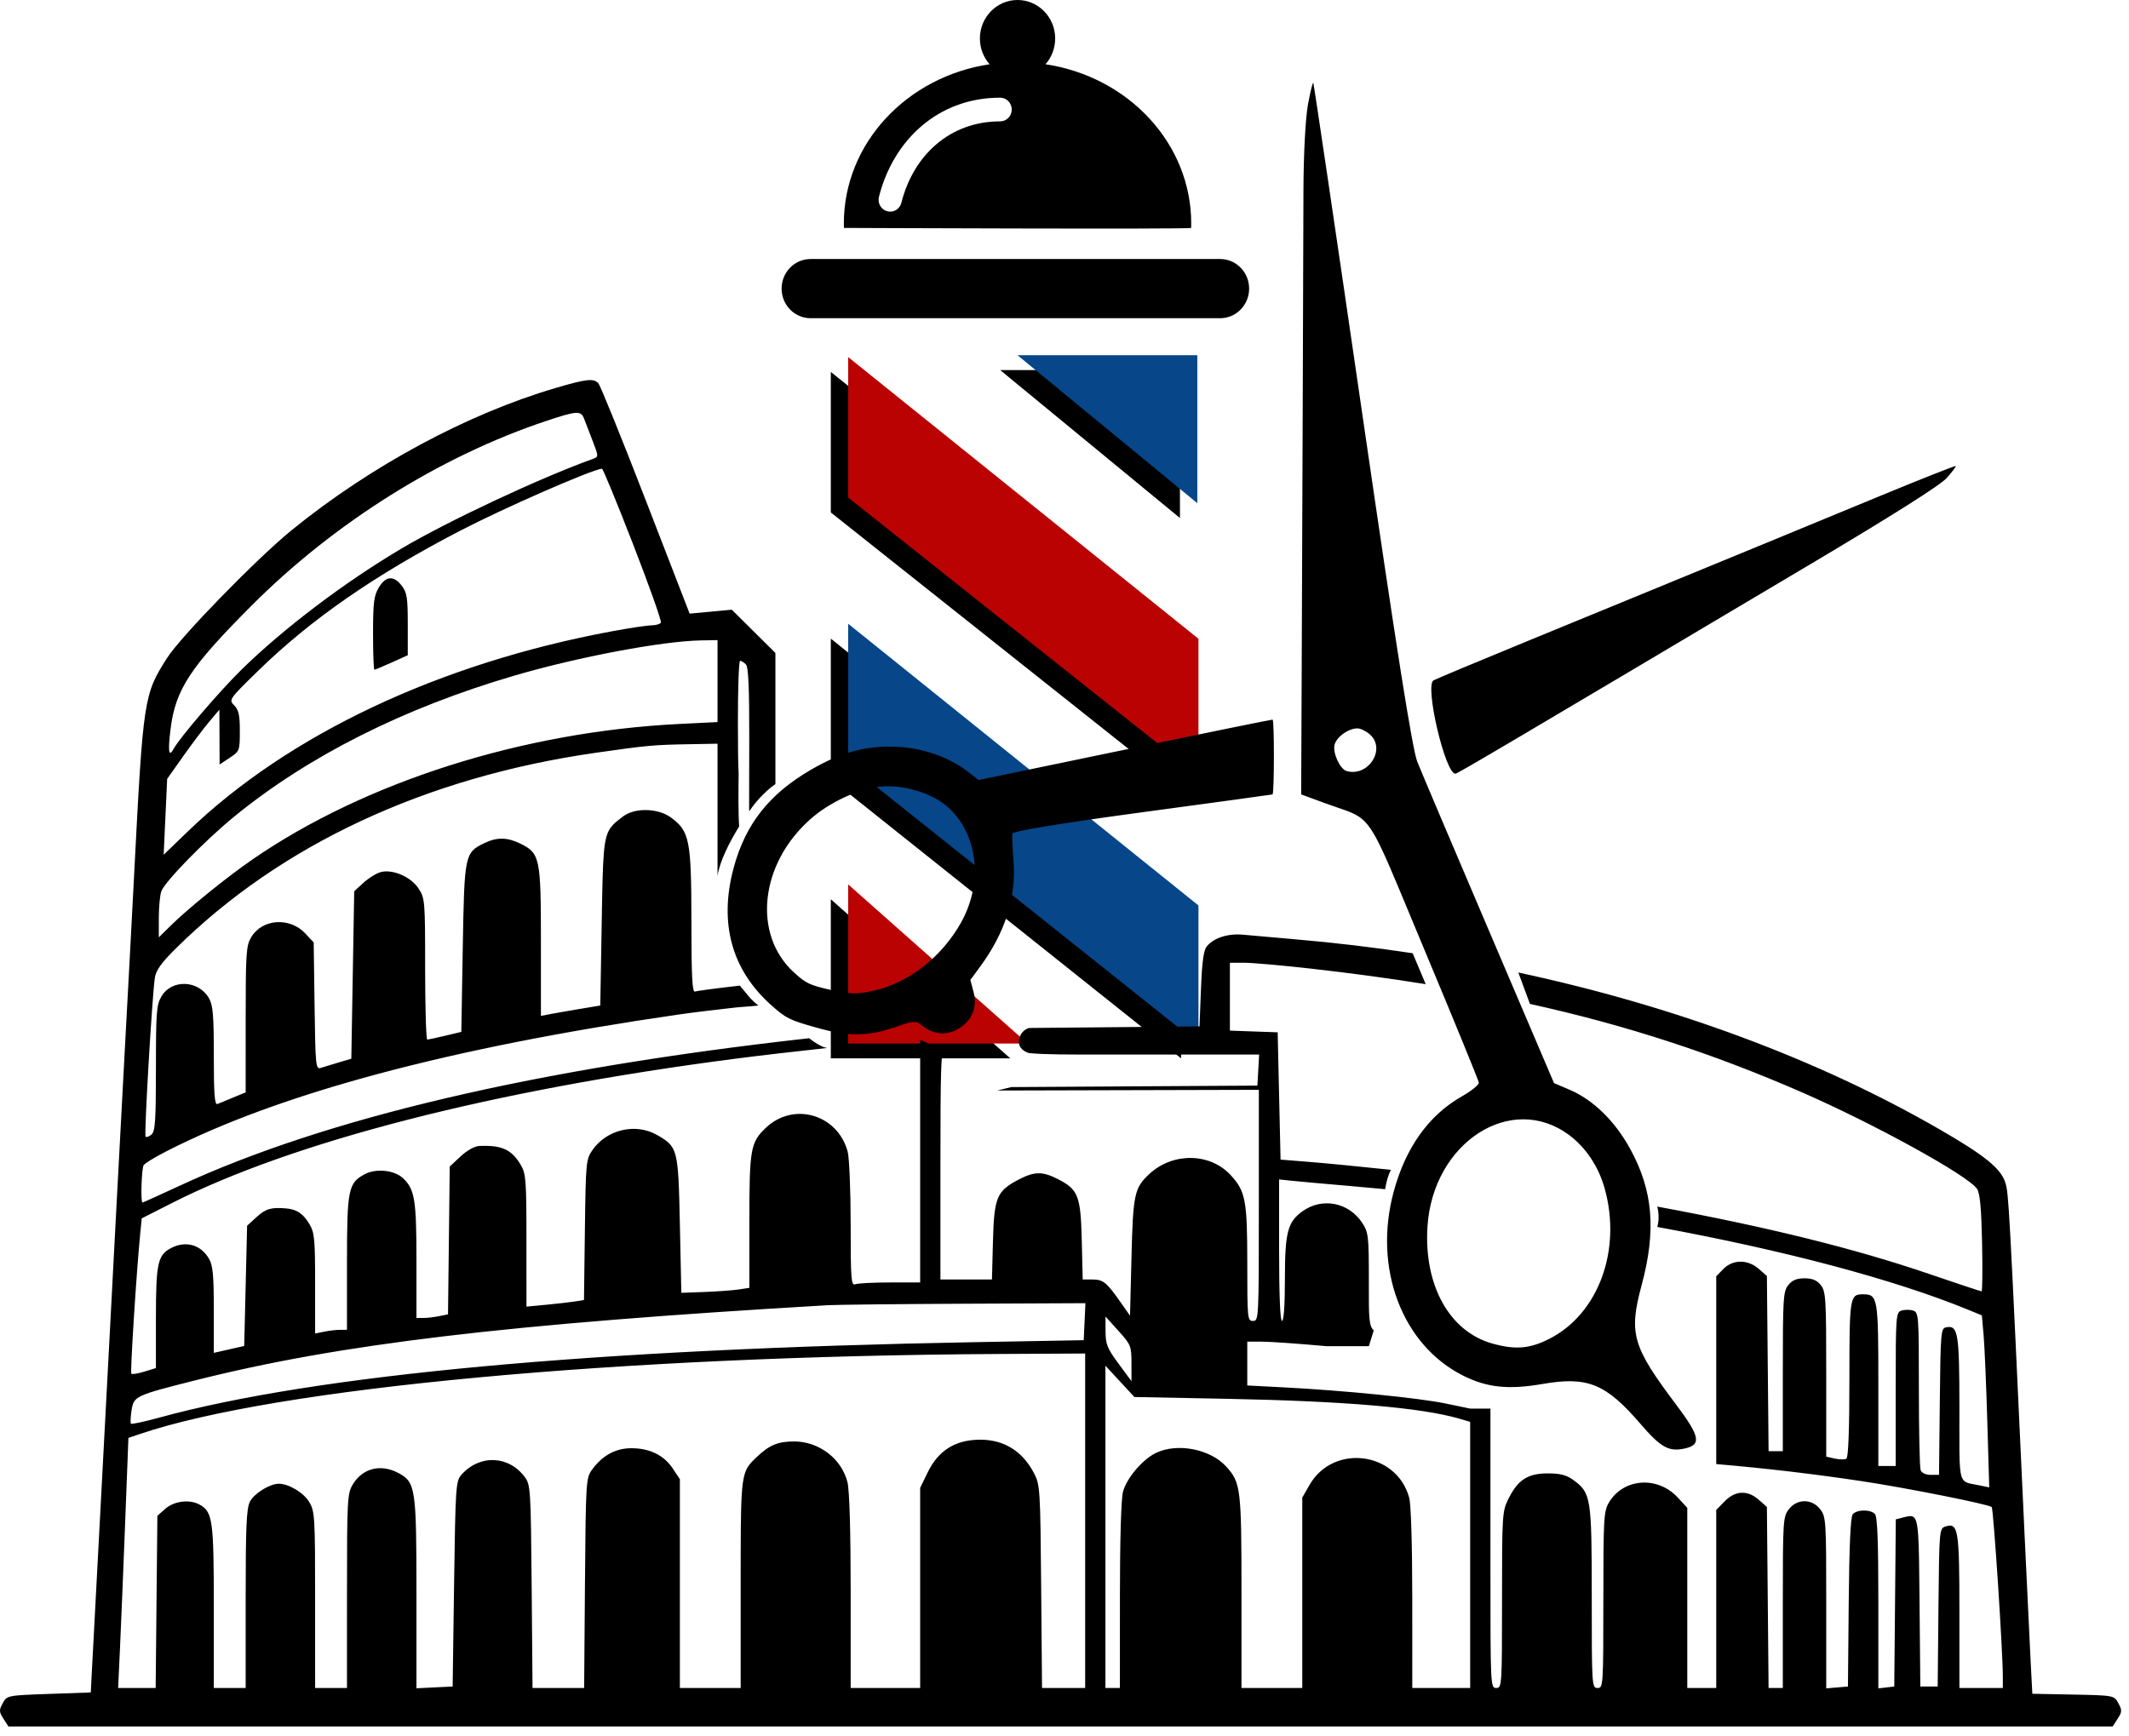 <svg xmlns="http://www.w3.org/2000/svg" width="168" height="137" viewBox="0 0 168 137" fill="none"><path fill-rule="evenodd" clip-rule="evenodd" d="M93.201 51.591L65.56 29.356V40.447L93.201 62.405V51.591ZM93.201 72.639L65.56 50.405V61.495L93.201 83.536V72.639ZM93.11 29.209V40.887L78.924 29.209L93.11 29.209ZM65.56 83.536H79.723L65.56 70.979V83.536Z" fill="black"></path><path d="M94.48 39.716V28.037L80.294 28.037L94.48 39.716Z" fill="#074689"></path><path d="M66.931 49.233L94.571 71.468V82.364L66.931 60.324V49.233Z" fill="#074689"></path><path d="M66.931 82.364H81.094L66.931 69.807V82.364Z" fill="#BA0202"></path><path d="M94.571 50.419L66.931 28.185V39.275L94.571 61.233V50.419Z" fill="#BA0202"></path><path fill-rule="evenodd" clip-rule="evenodd" d="M82.5 5.071C82.975 4.532 83.264 3.819 83.264 3.037C83.264 1.36 81.934 0 80.294 0C78.654 0 77.324 1.36 77.324 3.037C77.324 3.819 77.613 4.532 78.088 5.071C71.567 6.051 66.588 11.305 66.588 17.64C66.588 17.757 66.59 17.874 66.593 17.99C66.593 17.99 93.992 18.107 93.995 17.99C93.998 17.874 94 17.757 94 17.64C94 11.305 89.021 6.051 82.5 5.071ZM78.923 9.579C74.942 9.579 72.067 12.27 71.128 16.004C71.002 16.503 70.504 16.805 70.015 16.676C69.527 16.547 69.232 16.038 69.358 15.538C70.475 11.094 73.996 7.71 78.923 7.71C79.428 7.71 79.837 8.129 79.837 8.645C79.837 9.161 79.428 9.579 78.923 9.579ZM63.961 20.444C62.7 20.444 61.677 21.49 61.677 22.78C61.677 24.07 62.7 25.116 63.961 25.116H96.284C97.546 25.116 98.569 24.07 98.569 22.78C98.569 21.49 97.546 20.444 96.284 20.444H63.961Z" fill="black"></path><path fill-rule="evenodd" clip-rule="evenodd" d="M102.856 14.932C102.866 12.137 103.017 9.31 103.212 8.246C103.397 7.232 103.588 6.468 103.634 6.548C103.68 6.628 105.423 18.41 107.507 32.731C110.222 51.393 111.45 59.156 111.843 60.136C112.144 60.887 114.694 66.899 117.51 73.495L122.628 85.488L123.846 86.007C125.717 86.805 127.426 88.471 128.637 90.678C130.441 93.964 130.706 97.099 129.546 101.418C128.513 105.263 128.802 106.265 132.269 110.872C134.157 113.38 134.282 114.041 132.928 114.332C131.682 114.601 131.052 114.247 129.443 112.377C126.719 109.211 125.276 108.622 121.744 109.232C119.036 109.7 117.356 109.526 115.466 108.582C110.638 106.169 108.342 100.098 109.975 94.065C110.918 90.577 112.735 88.033 115.346 86.541C116.103 86.109 116.711 85.622 116.697 85.459C116.684 85.296 114.758 80.59 112.418 75.003C109.163 67.231 108.529 65.326 107.232 64.458C106.605 64.039 105.825 63.861 104.522 63.381L102.675 62.701L102.718 52.619C102.742 47.074 102.779 37.416 102.801 31.156C102.822 24.896 102.847 17.596 102.856 14.932ZM131.615 46.047C136.95 43.856 141.697 41.899 148.412 39.123C151.64 37.789 154.304 36.736 154.333 36.782C154.362 36.828 154.032 37.259 153.6 37.741C153.089 38.309 149.35 40.674 142.934 44.487C118.743 58.861 115.042 61.046 114.855 61.065C114.06 61.149 112.401 54.098 113.122 53.698C113.326 53.585 116.73 52.162 120.688 50.536L126.377 48.199L131.615 46.047ZM106.265 60.859C107.946 61.335 109.363 59.197 108.15 58.014C107.946 57.815 107.57 57.593 107.314 57.52C106.671 57.338 105.503 58.068 105.313 58.772C105.141 59.406 105.736 60.709 106.265 60.859ZM77.23 61.566L88.757 59.174C95.097 57.858 100.345 56.79 100.42 56.8C100.563 56.82 100.557 62.647 100.414 62.703C100.369 62.72 95.74 63.355 90.128 64.112C83.633 64.99 79.91 65.602 79.884 65.797C79.861 65.966 79.903 66.932 79.977 67.944C80.191 70.863 79.324 73.603 77.324 76.323L76.572 77.346L76.825 78.306C77.153 79.555 76.662 80.649 75.492 81.275C74.583 81.76 73.55 81.623 72.714 80.907C72.312 80.561 72.067 80.572 70.902 80.983C68.531 81.822 67.067 81.851 64.445 81.115C62.311 80.516 62.037 80.382 60.891 79.365C57.739 76.571 56.718 72.876 57.89 68.508C58.819 65.049 60.699 62.663 64.008 60.745C66.473 59.316 68.504 58.798 71.005 58.958C72.932 59.082 74.945 59.806 76.329 60.872L77.23 61.566ZM75.832 72.824C77.625 69.626 77.165 65.77 74.738 63.653C73.505 62.578 71.249 61.907 69.475 62.088C67.733 62.265 65.463 63.317 63.962 64.643C59.953 68.183 59.358 73.768 62.669 76.77C63.607 77.62 63.9 77.759 65.551 78.132C67.102 78.483 67.639 78.491 68.981 78.184C71.726 77.556 74.314 75.532 75.832 72.824ZM126.615 93.768C126.131 92.057 125.129 90.561 123.812 89.582C119.233 86.18 113.052 90.192 112.641 96.834C112.355 101.435 114.368 105.077 117.724 106.033C119.558 106.555 120.708 106.463 122.27 105.666C126.147 103.689 127.991 98.639 126.615 93.768ZM43.827 30.629C36.878 32.671 29.26 36.774 23.04 41.825C20.299 44.05 14.272 50.23 13.19 51.925C11.348 54.806 11.301 55.119 10.587 68.981C10.392 72.771 10.081 78.607 9.897 81.948C9.713 85.289 9.407 91.019 9.218 94.681C9.029 98.344 8.672 105.125 8.424 109.751C7.982 118.002 7.322 130.455 7.217 132.531L7.164 133.583L3.86 133.699C0.579 133.815 0.553 133.82 0.218 134.432C-0.084 134.984 -0.078 135.111 0.273 135.658L0.664 136.269H83.689H166.713L167.105 135.658C167.456 135.11 167.461 134.984 167.159 134.432C166.822 133.817 166.815 133.816 163.597 133.751L160.372 133.687L160.235 131.065C160.16 129.622 159.942 125.078 159.752 120.966C158.537 94.74 158.509 94.228 158.244 93.353C157.908 92.246 156.634 91.208 153.108 89.171C143.503 83.62 132.117 79.399 119.813 76.76L120.727 79.237C128.379 80.928 135.213 83.172 142.167 86.206C147.922 88.716 155.339 92.807 156.011 93.841C156.242 94.195 156.351 95.379 156.407 98.127C156.449 100.216 156.431 101.924 156.366 101.924C156.301 101.924 154.416 101.299 152.177 100.534C146.358 98.548 139.521 96.853 130.778 95.235C130.854 95.506 130.96 96.206 130.778 96.842C140.741 98.674 149.491 100.977 155.445 103.432L156.388 103.821L156.527 105.384C156.603 106.244 156.734 109.299 156.818 112.172L156.971 117.397L156.194 117.237C156.053 117.208 155.925 117.185 155.808 117.164C155.457 117.101 155.209 117.057 155.033 116.917C154.606 116.578 154.608 115.675 154.615 112.583V112.582C154.616 112.158 154.617 111.693 154.617 111.182C154.617 105.199 154.516 104.578 153.574 104.764C153.153 104.847 153.129 105.128 153.071 110.63L153.01 116.41H152.353C151.965 116.41 151.64 116.259 151.558 116.04C151.481 115.837 151.419 112.953 151.419 109.631C151.419 103.796 151.403 103.586 150.962 103.443C150.711 103.361 150.3 103.361 150.048 103.443C149.607 103.586 149.591 103.796 149.591 109.65V115.709H148.906H148.221V109.3C148.221 102.382 148.182 102.158 146.994 102.158C145.971 102.158 145.937 102.379 145.937 108.849C145.937 112.782 145.853 115.033 145.703 115.128C145.574 115.21 145.163 115.208 144.789 115.124L144.109 114.971V108.473C144.109 102.473 144.076 101.935 143.682 101.436C143.372 101.045 143.017 100.896 142.396 100.896C141.774 100.896 141.419 101.045 141.11 101.436C140.716 101.933 140.683 102.468 140.683 108.258V114.541H140.121H139.56L139.493 107.628L139.426 100.715L138.785 100.151C137.921 99.391 136.738 99.396 135.989 100.161L135.429 100.735V107.287V113.84V115.557C139.477 115.906 143.086 116.334 146.85 116.897C150.368 117.423 156.94 118.731 157.167 118.95C157.307 119.086 158.048 130.392 158.045 132.356L158.043 133.232H156.33H154.617V127.202C154.617 120.71 154.526 120.157 153.518 120.485C153.032 120.643 153.025 120.724 152.964 126.88L152.904 133.115H152.218H151.533L151.472 126.506L151.469 126.191V126.19C151.424 121.218 151.412 119.917 150.932 119.699C150.761 119.622 150.532 119.681 150.221 119.762L150.165 119.776L149.599 119.921L149.538 126.518L149.477 133.115L148.849 133.189L148.221 133.263V126.519C148.221 121.585 148.147 119.699 147.947 119.494C147.579 119.118 146.511 119.137 146.196 119.525C146.028 119.732 145.923 122.054 145.883 126.476L145.822 133.115L144.966 133.188L144.109 133.26V126.502C144.109 120.019 144.09 119.719 143.636 119.128C142.981 118.277 141.811 118.277 141.156 119.128C140.702 119.719 140.683 120.019 140.683 126.488V133.232H140.121H139.559L139.493 126.085L139.426 118.939L138.785 118.375C137.899 117.596 136.933 117.639 136.096 118.495L135.429 119.178V126.205V133.232H134.286H133.144V126.123V119.013L132.396 118.202C130.804 116.476 128.11 116.666 126.965 118.586C126.552 119.279 126.521 119.811 126.521 126.281C126.52 133.076 126.509 133.232 126.063 133.232C125.616 133.232 125.606 133.076 125.606 126.083C125.606 118.174 125.553 117.838 124.15 116.814C123.613 116.422 123.115 116.293 122.139 116.293C120.565 116.293 119.782 116.796 119.039 118.284C118.54 119.282 118.525 119.515 118.525 126.272C118.525 133.076 118.514 133.232 118.068 133.232C117.618 133.232 117.611 133.076 117.611 123.886V114.541V112.905V111.179H116.012L114.053 110.773C111.951 110.338 106.068 109.752 101.335 109.505L98.423 109.354V107.625V105.896H99.592C100.236 105.896 102.523 106.057 104.675 106.253H108.017L108.407 105.002C108.013 104.688 108.014 103.856 108.016 101.655L108.016 101.64V101.608L108.017 101.345L108.017 101.114C108.017 97.559 107.984 97.27 107.498 96.526C106.43 94.891 104.315 94.486 102.758 95.62C101.602 96.461 101.392 97.284 101.392 100.982C101.392 103.012 101.305 104.26 101.164 104.26C101.018 104.26 100.935 102.243 100.935 98.675V93.09L101.792 93.183C102.263 93.234 104.54 93.44 106.852 93.639C107.67 93.71 108.488 93.784 109.305 93.863C109.343 93.564 109.488 92.84 109.762 92.333C107.182 92.062 104.652 91.814 103.22 91.7L101.05 91.527L100.935 86.504L100.821 81.48L98.936 81.413L97.052 81.345V78.667V75.99H98.205C98.839 75.99 101.229 76.202 103.516 76.461C106.67 76.818 109.653 77.221 112.503 77.679L111.475 75.238C108.382 74.769 105.245 74.397 102.077 74.127C100.507 73.993 98.722 73.835 98.111 73.777C96.905 73.66 95.779 74.022 95.225 74.703C94.976 75.009 94.851 75.932 94.768 78.069L94.653 81.013L87.936 81.075L81.219 81.137C80.987 81.185 80.5 81.444 80.408 82.093C80.317 82.743 80.911 83.049 81.219 83.12C82.458 83.241 84.348 83.238 87.565 83.234C88.251 83.233 88.998 83.232 89.811 83.232L99.36 83.233L99.291 84.459L99.222 85.686L89.514 85.744L79.805 85.802L78.699 86.073L89.017 86.046L99.336 86.019V95.14C99.336 104.105 99.329 104.26 98.879 104.26C98.438 104.26 98.423 104.105 98.423 99.697C98.423 94.728 98.286 94.012 97.097 92.734C95.462 90.979 92.537 90.946 90.691 92.664C89.515 93.758 89.408 94.257 89.286 99.206L89.171 103.848L88.42 102.777C87.319 101.207 87.049 100.99 86.203 100.99H85.437L85.362 97.894C85.277 94.368 85.084 93.88 83.445 93.049C82.252 92.445 81.621 92.456 80.381 93.104C78.651 94.008 78.447 94.499 78.355 97.969L78.275 100.99H76.242H74.209V91.866C74.209 84.481 74.258 82.852 74.497 82.921L72.61 82.064V91.644V101.223H70.23C68.921 101.223 67.688 101.287 67.489 101.365C67.166 101.491 67.127 100.981 67.126 96.634C67.125 93.954 67.019 91.37 66.889 90.892C66.087 87.94 62.605 86.938 60.418 89.03C59.223 90.172 59.132 90.695 59.132 96.406V101.649L58.276 101.778C57.805 101.849 56.597 101.937 55.592 101.974L53.764 102.041L53.65 96.667C53.522 90.653 53.49 90.528 51.85 89.585C50.166 88.617 47.887 89.144 46.759 90.762C46.242 91.504 46.224 91.695 46.154 97.068L46.082 102.61L45.354 102.725C44.954 102.788 43.933 102.905 43.085 102.985L41.543 103.129L41.542 97.912C41.541 93.153 41.502 92.63 41.096 91.948C40.367 90.725 39.607 90.377 37.828 90.45C37.452 90.465 36.85 90.8 36.343 91.275L35.489 92.074L35.421 97.907L35.353 103.739L34.65 103.883C34.264 103.962 33.703 104.027 33.405 104.027H32.862V99.463C32.862 94.653 32.725 93.838 31.77 92.967C31.093 92.351 29.667 92.211 28.792 92.674C27.478 93.369 27.38 93.854 27.38 99.693V104.961H26.838C26.539 104.961 25.974 105.027 25.581 105.107L24.867 105.253L24.866 101.311C24.866 97.819 24.815 97.283 24.422 96.624C23.925 95.79 23.427 95.453 22.583 95.38C21.397 95.277 20.97 95.401 20.245 96.063L19.499 96.745L19.385 101.49L19.271 106.236L18.072 106.508L16.872 106.78V103.395C16.872 100.657 16.8 99.884 16.492 99.352C15.845 98.232 14.647 97.901 13.479 98.519C12.444 99.066 12.304 99.726 12.304 104.028V107.98L11.389 108.26C10.885 108.415 10.423 108.49 10.363 108.428C10.263 108.326 10.773 100.311 11.067 97.35L11.184 96.164L13.566 94.956C23.145 90.096 38.914 86.048 57.865 83.584C59.965 83.311 62.766 82.986 65.332 82.709C64.966 82.748 64.189 82.217 63.847 81.946C42.353 84.338 25.683 88.246 14.15 93.602C12.595 94.324 11.287 94.915 11.242 94.915C11.085 94.915 11.171 92.224 11.336 91.966C11.428 91.821 12.224 91.335 13.103 90.884C22.058 86.296 35.531 82.691 53.421 80.094C54.813 79.892 56.297 79.722 57.89 79.539L57.891 79.539H57.891L57.891 79.539C58.213 79.502 58.513 79.48 58.817 79.457L58.818 79.457C59.147 79.433 59.48 79.408 59.849 79.364C59.375 79.015 59.073 78.638 58.815 78.316C58.69 78.16 58.575 78.017 58.456 77.897L58.441 77.868L58.439 77.864C58.425 77.838 58.413 77.815 58.401 77.793C56.549 78.001 55.003 78.204 54.855 78.262C54.624 78.353 54.562 77.206 54.559 72.686C54.553 66.292 54.415 65.599 52.934 64.518C51.916 63.776 50.088 63.737 49.169 64.439L49.114 64.481L49.114 64.481L49.113 64.482C48.731 64.773 48.446 64.991 48.231 65.267C47.598 66.076 47.576 67.384 47.486 72.537L47.482 72.787L47.368 79.364L45.655 79.651C44.712 79.809 43.659 79.994 43.313 80.061L42.685 80.184L42.684 74.29C42.683 67.671 42.612 67.339 41.021 66.567C40.014 66.078 39.2 66.073 38.221 66.547C36.67 67.3 36.644 67.427 36.517 74.804L36.403 81.446L35.147 81.745C34.456 81.91 33.813 82.049 33.719 82.055C33.625 82.06 33.548 79.557 33.548 76.492C33.548 71.076 33.533 70.897 33.026 70.125C32.424 69.208 30.997 68.589 30.048 68.832C29.709 68.919 29.099 69.295 28.692 69.667L27.951 70.343L27.837 76.953L27.723 83.563L26.72 83.86C26.168 84.023 25.532 84.217 25.305 84.29C24.918 84.416 24.888 84.119 24.823 79.404L24.753 74.384L24.085 73.671C22.863 72.368 20.689 72.52 19.825 73.969C19.424 74.642 19.387 75.198 19.386 80.462L19.385 86.219L18.414 86.621C17.88 86.842 17.315 87.075 17.158 87.138C16.936 87.229 16.872 86.38 16.872 83.352C16.872 80.107 16.807 79.337 16.486 78.781C15.663 77.356 13.561 77.271 12.75 78.631C12.346 79.309 12.305 79.833 12.305 84.314C12.304 88.451 12.247 89.298 11.956 89.546C11.764 89.708 11.553 89.786 11.487 89.718C11.364 89.592 12.004 78.621 12.219 77.18C12.308 76.585 12.724 76 13.863 74.873C22.139 66.674 33.593 61.334 47.025 59.414C51.066 58.836 51.581 58.789 54.392 58.74L56.62 58.7L56.62 60.394V69.134C56.792 67.979 57.563 66.478 58.266 65.328C58.287 65.295 58.307 65.262 58.328 65.229C58.254 64.365 58.266 62.243 58.286 61.073C58.243 60.266 58.232 59.058 58.228 57.123C58.223 54.393 58.301 52.158 58.401 52.158C58.502 52.158 58.707 52.285 58.858 52.439C59.056 52.642 59.13 54.242 59.123 58.221L59.113 63.724L59.123 64.04C59.794 63.006 60.69 62.228 61.188 61.891V59.33V51.536L59.467 49.83L57.747 48.123L56.083 48.278L54.419 48.432L50.954 39.481C49.049 34.559 47.365 30.403 47.212 30.247C46.819 29.845 46.291 29.904 43.827 30.629ZM46.094 33.058C46.204 33.347 46.509 34.139 46.773 34.818C47.223 35.975 47.228 36.061 46.853 36.195C42.656 37.7 35.343 41.124 31.66 43.309C27.171 45.971 22.364 49.612 19.068 52.844C17.341 54.538 14.195 58.207 13.711 59.092C13.316 59.814 13.239 59.343 13.458 57.554C13.843 54.423 14.995 52.666 19.862 47.79C26.396 41.243 34.781 35.992 43.142 33.212C45.541 32.414 45.844 32.398 46.094 33.058ZM49.955 42.953C51.233 46.243 52.221 49.029 52.151 49.144C52.081 49.26 51.747 49.356 51.409 49.358C51.071 49.36 49.664 49.572 48.282 49.828C34.667 52.357 22.757 57.977 14.837 65.61L12.915 67.462L13.053 64.47L13.191 61.478L14.462 59.68C15.162 58.691 16.089 57.462 16.523 56.948L17.312 56.014L17.32 58.177L17.329 60.34L18.126 59.812C18.905 59.296 18.923 59.251 18.925 57.707C18.927 56.454 18.837 56.037 18.484 55.676C18.043 55.225 18.061 55.2 20.386 52.93C24.536 48.881 29.568 45.392 36.289 41.901C39.756 40.101 46.558 37.121 47.5 36.99C47.573 36.98 48.678 39.663 49.955 42.953ZM29.89 46.376C29.504 47.023 29.438 47.556 29.437 49.997C29.436 51.572 29.484 52.859 29.544 52.859C29.603 52.859 30.22 52.602 30.914 52.288L32.177 51.717V49.282C32.177 47.173 32.114 46.766 31.704 46.232C31.065 45.401 30.442 45.451 29.89 46.376ZM56.62 53.758V56.992L53.593 57.142C41.25 57.755 28.789 61.716 19.893 67.856C17.895 69.235 14.86 71.692 13.503 73.028L12.532 73.984V72.432C12.532 71.579 12.623 70.637 12.735 70.339C13.022 69.571 16.182 66.334 18.471 64.462C24.332 59.669 31.874 55.875 40.629 53.314C45.634 51.85 52.249 50.603 55.306 50.547L56.62 50.523V53.758ZM85.584 104.319L85.516 105.779L76.95 105.935C46.825 106.481 24.865 108.513 12.569 111.89C11.396 112.212 10.391 112.429 10.335 112.371C10.279 112.314 10.3 111.836 10.382 111.31C10.556 110.2 10.678 110.142 15.387 108.955C26.841 106.067 40.015 104.5 65.3 103.019C65.991 102.978 70.853 102.926 76.104 102.902L85.652 102.859L85.584 104.319ZM89.285 107.6V109.015L88.263 107.631C87.372 106.424 87.241 106.097 87.238 105.078L87.234 103.91L88.26 105.047C89.24 106.134 89.285 106.248 89.285 107.6ZM85.63 120.031V133.232H83.928H82.226L82.158 125.23C82.092 117.494 82.073 117.196 81.586 116.264C80.597 114.374 78.956 113.475 76.824 113.656C75.158 113.797 73.976 114.631 73.209 116.206L72.61 117.436V125.334V133.232H69.868H67.127V125.625C67.127 120.886 67.033 117.635 66.877 117.002C66.419 115.141 64.636 113.773 62.667 113.773C61.393 113.773 60.721 114.05 59.74 114.978L59.723 114.994C59.468 115.236 59.264 115.429 59.101 115.653C58.447 116.551 58.447 117.946 58.447 124.927V125.043V133.232H56.048H53.65V124.992V116.752L53.093 115.913C52.39 114.856 51.273 114.307 49.823 114.307C48.571 114.307 47.529 114.879 46.704 116.018C46.243 116.653 46.224 116.976 46.16 124.955L46.095 133.232H44.058H42.022L41.954 125.23C41.889 117.65 41.861 117.195 41.429 116.605C40.152 114.865 37.85 114.776 36.403 116.41C35.97 116.899 35.94 117.345 35.832 125.02L35.718 133.115L34.29 133.185L32.862 133.254V125.744C32.862 117.434 32.794 116.982 31.428 116.259C30.028 115.519 28.6 115.885 27.826 117.184C27.41 117.881 27.382 118.416 27.381 125.58L27.38 133.232H26.124H24.867L24.866 126.281C24.866 119.722 24.84 119.287 24.405 118.557C23.964 117.817 22.788 117.111 21.997 117.111C21.281 117.111 20.047 117.88 19.718 118.532C19.448 119.066 19.385 120.522 19.385 126.211V133.232H18.129H16.872V126.795C16.872 119.965 16.782 119.322 15.743 118.753C14.962 118.326 13.746 118.472 13.059 119.076L12.418 119.64L12.351 126.436L12.284 133.232H10.803H9.322L9.467 130.136C9.546 128.434 9.729 123.992 9.872 120.266L10.133 113.491L11.047 113.182C21.812 109.546 48.756 107.036 78.835 106.868L85.63 106.831V120.031ZM96.881 110.408C106.158 110.59 112.192 111.107 115.155 111.975L116.012 112.226V122.729V133.232H113.728H111.443L111.442 126.164C111.441 121.953 111.344 118.74 111.201 118.214C110.211 114.568 105.211 113.93 103.332 117.21L102.763 118.203V125.718V133.232H100.364H97.966V125.631C97.966 117.484 97.908 117.011 96.755 115.748C95.495 114.365 92.892 113.865 91.21 114.682C90.153 115.195 88.909 116.66 88.616 117.737C88.47 118.278 88.374 121.504 88.373 125.931L88.371 133.232H87.8H87.229V120.513V107.793L88.372 109.029L89.514 110.264L96.881 110.408Z" fill="black"></path></svg>